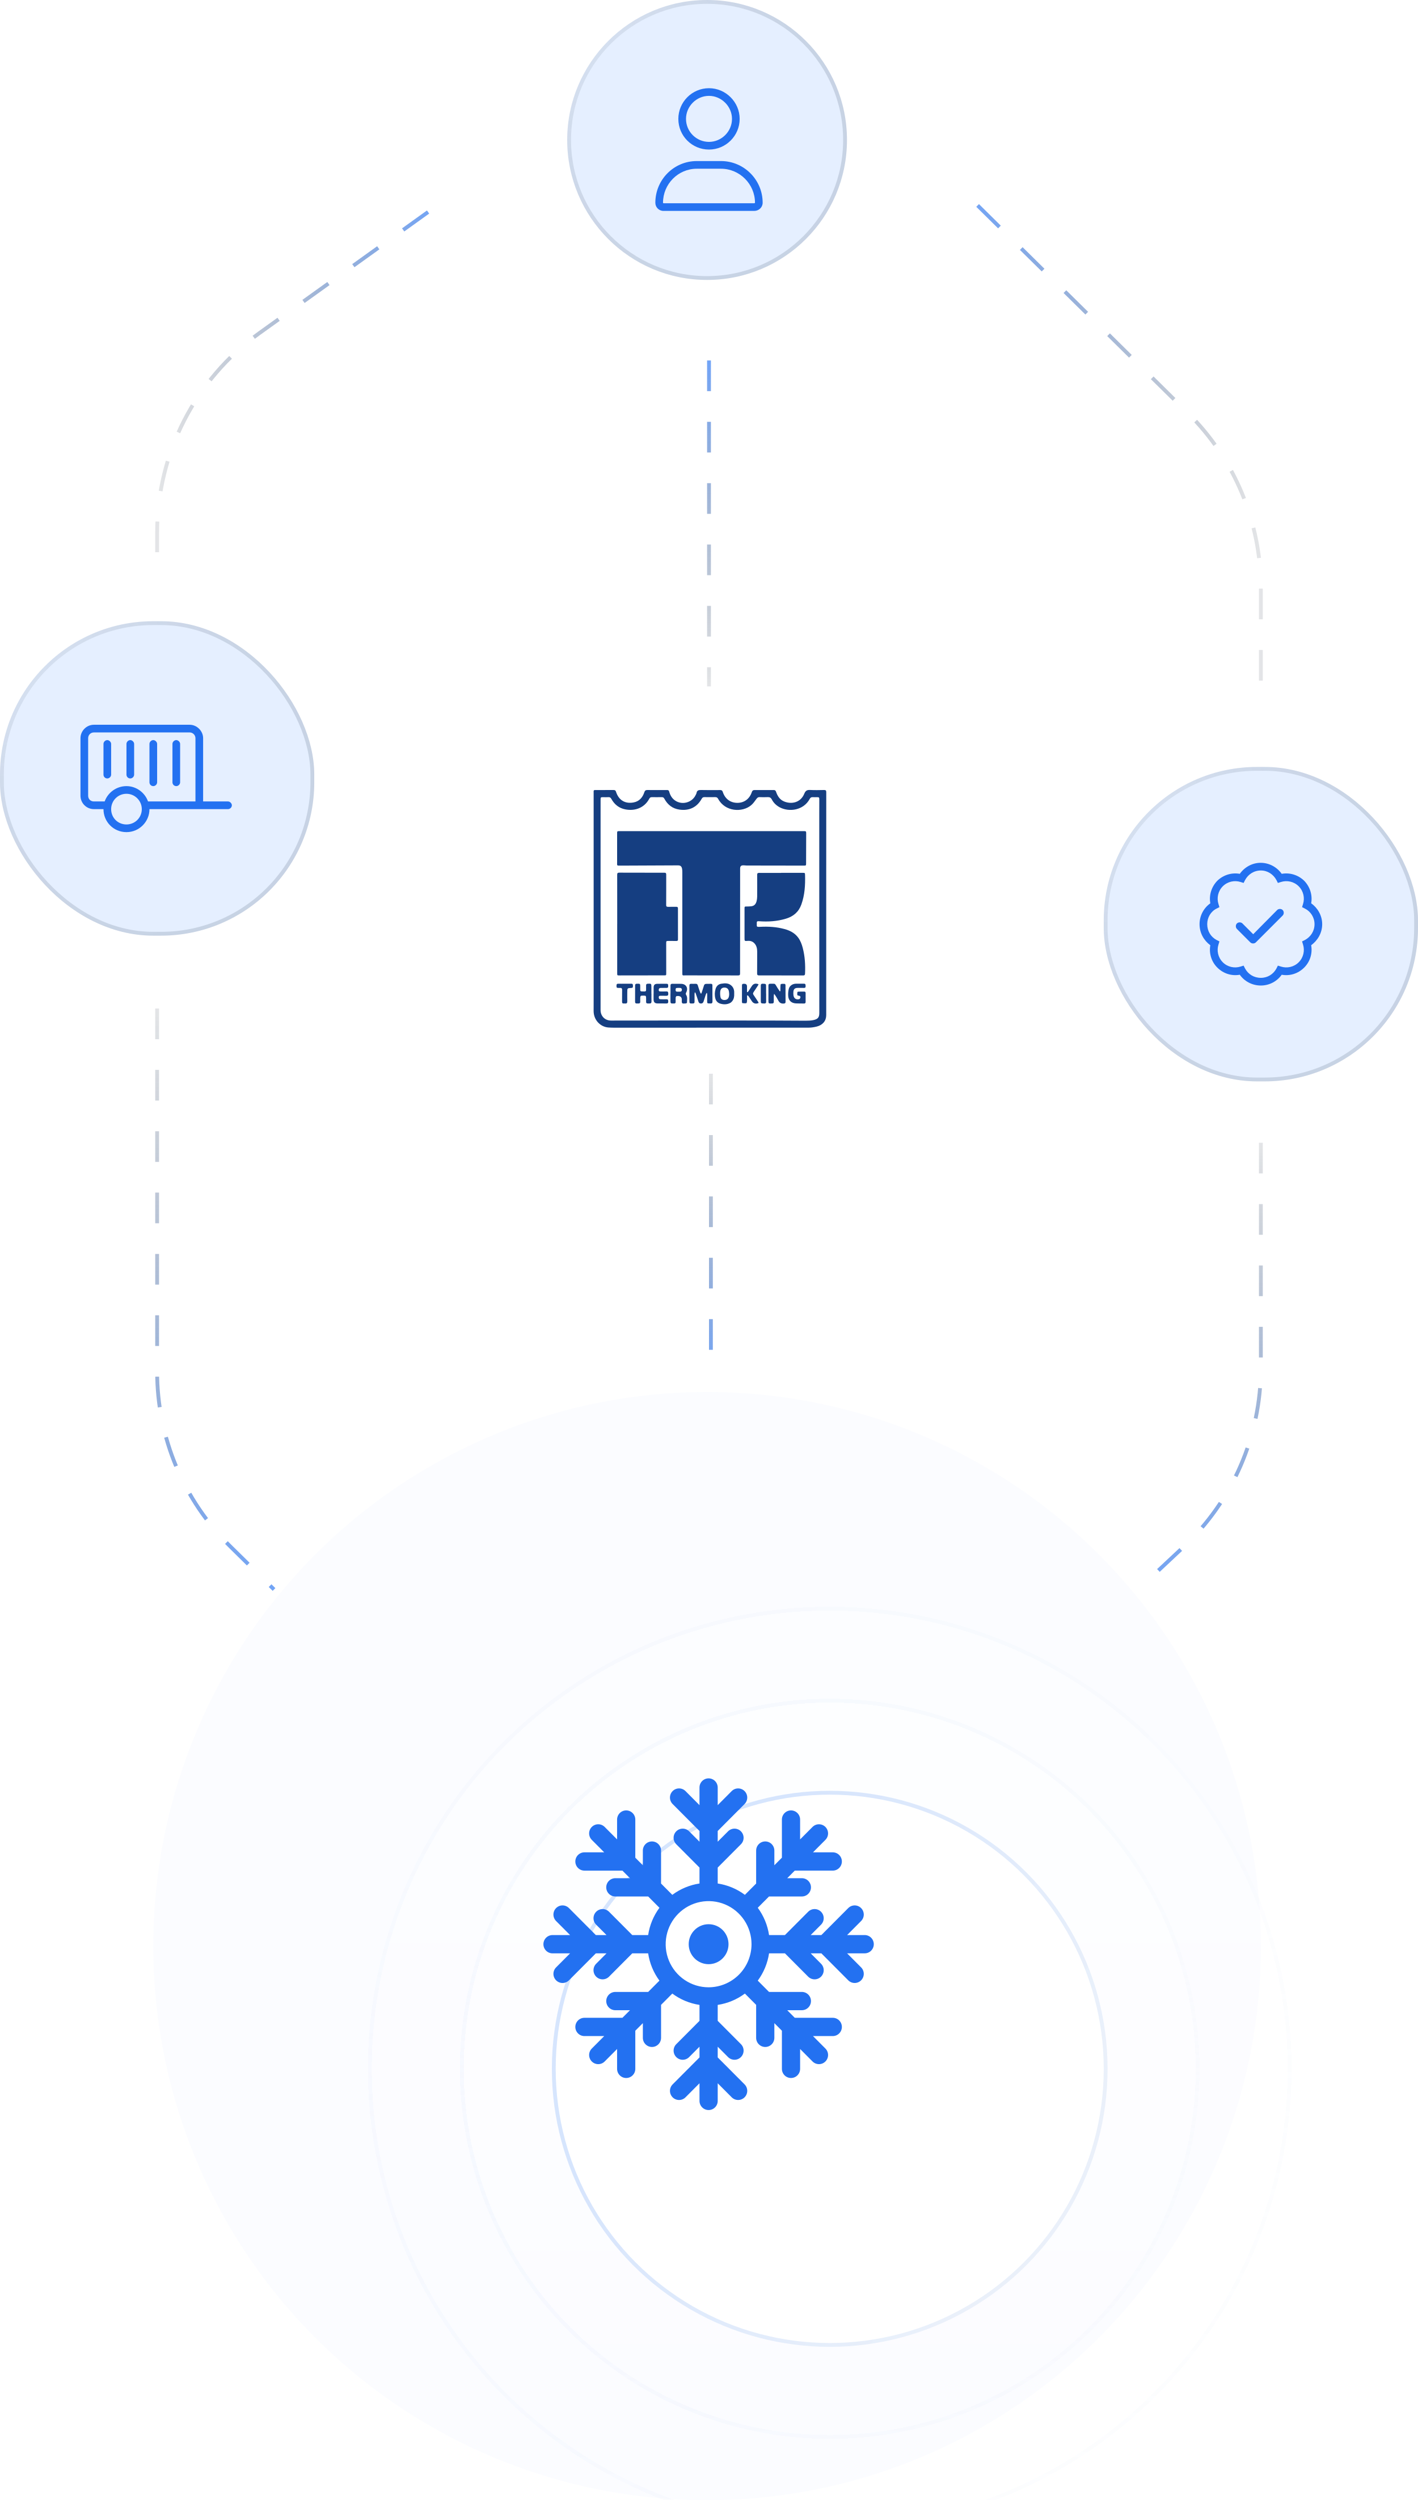 <svg width="370" height="652" viewBox="0 0 370 652" fill="none" xmlns="http://www.w3.org/2000/svg">
<g filter="url(#filter0_b_57_2310)">
<circle cx="184.5" cy="36.5" r="36.5" fill="#E5EFFF"/>
<circle cx="184.5" cy="36.5" r="36" stroke="url(#paint0_radial_57_2310)" stroke-opacity="0.2" stroke-width="1"/>
</g>
<line x1="185.5" y1="280" x2="185.5" y2="358" stroke="url(#paint1_linear_57_2310)" stroke-dasharray="8 8"/>
<path d="M185 94L185 179" stroke="url(#paint2_linear_57_2310)" stroke-dasharray="8 8"/>
<path d="M41 263C41 284.339 41 328.886 41 357.703C41 374.86 47.889 391.276 60.121 403.307L71.5 414.5" stroke="url(#paint3_linear_57_2310)" stroke-dasharray="8 8"/>
<path d="M41 144V138.856C41 118.232 50.94 98.871 67.699 86.85L113.5 54" stroke="url(#paint4_linear_57_2310)" stroke-dasharray="8 8"/>
<path d="M329 298V356.753C329 374.455 321.668 391.366 308.748 403.467L297.5 414" stroke="url(#paint5_linear_57_2310)" stroke-dasharray="8 8"/>
<circle opacity="0.2" cx="184.5" cy="507.5" r="144.5" fill="#EDF4FE"/>
<g opacity="0.3" filter="url(#filter1_dd_57_2310)">
<circle cx="184.5" cy="507.5" r="120.5" fill="url(#paint6_linear_57_2310)" fill-opacity="0.64" shape-rendering="crispEdges"/>
<circle cx="184.5" cy="507.5" r="120" stroke="url(#paint7_linear_57_2310)" stroke-opacity="0.12" shape-rendering="crispEdges"/>
</g>
<g opacity="0.4" filter="url(#filter2_dd_57_2310)">
<circle cx="184.5" cy="507.5" r="96.5" fill="url(#paint8_linear_57_2310)" fill-opacity="0.86" shape-rendering="crispEdges"/>
<circle cx="184.5" cy="507.5" r="96" stroke="url(#paint9_linear_57_2310)" stroke-opacity="0.12" shape-rendering="crispEdges"/>
</g>
<g filter="url(#filter3_dd_57_2310)">
<circle cx="184.5" cy="507.5" r="72.5" fill="white"/>
<circle cx="184.5" cy="507.5" r="72" stroke="url(#paint10_linear_57_2310)" stroke-opacity="0.29"/>
</g>
<path fill-rule="evenodd" clip-rule="evenodd" d="M221.04 504.617H225.624C226.254 504.617 226.858 504.868 227.304 505.315C227.749 505.762 228 506.369 228 507.001C228 507.634 227.749 508.24 227.304 508.687C226.858 509.134 226.254 509.385 225.624 509.385H221.04L224.69 513.047C225.135 513.494 225.385 514.1 225.385 514.732C225.385 515.364 225.135 515.971 224.69 516.418C224.244 516.865 223.64 517.116 223.01 517.116C222.379 517.116 221.775 516.865 221.33 516.418L214.32 509.385H211.536L214.235 512.093C214.68 512.54 214.931 513.146 214.931 513.778C214.931 514.411 214.681 515.017 214.235 515.464C213.789 515.911 213.185 516.163 212.555 516.163C211.925 516.163 211.32 515.912 210.875 515.465L204.815 509.385H200.67C200.284 511.963 199.272 514.407 197.725 516.501L200.661 519.447H209.23C209.861 519.447 210.465 519.698 210.91 520.146C211.356 520.593 211.606 521.199 211.606 521.831C211.606 522.464 211.356 523.07 210.91 523.517C210.465 523.964 209.861 524.215 209.23 524.215H205.413L207.382 526.191H217.295C217.925 526.191 218.53 526.442 218.975 526.889C219.421 527.336 219.671 527.942 219.671 528.575C219.671 529.207 219.421 529.813 218.975 530.261C218.53 530.708 217.925 530.959 217.295 530.959H212.134L215.375 534.21C215.821 534.658 216.071 535.264 216.071 535.896C216.071 536.528 215.821 537.135 215.375 537.582C214.93 538.029 214.325 538.28 213.695 538.28C213.065 538.28 212.461 538.029 212.015 537.582L208.774 534.33V539.509C208.774 540.141 208.524 540.747 208.078 541.194C207.633 541.641 207.028 541.893 206.398 541.893C205.768 541.893 205.163 541.641 204.718 541.194C204.272 540.747 204.022 540.141 204.022 539.509V529.562L202.054 527.587V531.417C202.054 532.049 201.803 532.655 201.358 533.102C200.912 533.549 200.308 533.801 199.678 533.801C199.047 533.801 198.443 533.549 197.997 533.102C197.552 532.655 197.301 532.049 197.301 531.417V522.819L194.365 519.873C192.278 521.426 189.843 522.441 187.273 522.829V526.987L193.332 533.066C193.778 533.513 194.028 534.12 194.028 534.752C194.028 535.384 193.778 535.991 193.333 536.438C192.887 536.885 192.283 537.137 191.652 537.137C191.022 537.137 190.418 536.886 189.972 536.439L187.273 533.731V536.524L194.283 543.556C194.503 543.778 194.678 544.04 194.798 544.33C194.917 544.619 194.979 544.929 194.979 545.242C194.979 545.555 194.917 545.865 194.798 546.154C194.678 546.444 194.503 546.706 194.283 546.928C194.062 547.149 193.8 547.325 193.512 547.445C193.224 547.564 192.915 547.626 192.603 547.626C192.291 547.626 191.982 547.564 191.693 547.445C191.405 547.325 191.143 547.149 190.923 546.928L187.273 543.266V547.865C187.273 548.498 187.023 549.104 186.577 549.551C186.131 549.998 185.527 550.249 184.897 550.249C184.267 550.249 183.662 549.998 183.217 549.551C182.771 549.104 182.521 548.498 182.521 547.865V543.267L178.872 546.928C178.651 547.15 178.389 547.326 178.101 547.446C177.812 547.566 177.503 547.628 177.191 547.628C176.879 547.628 176.57 547.566 176.281 547.447C175.993 547.327 175.731 547.151 175.51 546.93C175.289 546.708 175.114 546.445 174.995 546.156C174.875 545.866 174.814 545.556 174.814 545.243C174.814 544.93 174.876 544.619 174.996 544.33C175.115 544.041 175.291 543.778 175.512 543.557L182.521 536.524V533.73L179.822 536.438C179.602 536.66 179.34 536.836 179.051 536.956C178.763 537.076 178.454 537.138 178.142 537.138C177.829 537.138 177.52 537.076 177.232 536.957C176.943 536.837 176.681 536.661 176.46 536.44C176.24 536.218 176.065 535.955 175.945 535.666C175.826 535.376 175.764 535.066 175.765 534.753C175.765 534.44 175.826 534.13 175.946 533.84C176.066 533.551 176.241 533.288 176.462 533.067L182.521 526.988V522.829C179.951 522.441 177.516 521.426 175.428 519.873L172.492 522.819V531.418C172.492 532.05 172.242 532.656 171.796 533.103C171.351 533.55 170.746 533.802 170.116 533.802C169.486 533.802 168.882 533.55 168.436 533.103C167.99 532.656 167.74 532.05 167.74 531.418V527.587L165.771 529.563V539.509C165.771 540.142 165.521 540.748 165.075 541.195C164.63 541.642 164.025 541.894 163.395 541.894C162.765 541.894 162.161 541.642 161.715 541.195C161.269 540.748 161.019 540.142 161.019 539.509V534.331L157.778 537.583C157.557 537.804 157.295 537.98 157.007 538.099C156.719 538.219 156.41 538.281 156.098 538.281C155.786 538.281 155.477 538.219 155.189 538.099C154.9 537.98 154.639 537.804 154.418 537.583C154.197 537.361 154.022 537.098 153.903 536.809C153.784 536.52 153.722 536.21 153.722 535.897C153.722 535.584 153.784 535.274 153.903 534.985C154.022 534.696 154.197 534.433 154.418 534.211L157.659 530.96H152.498C151.868 530.96 151.263 530.709 150.818 530.262C150.372 529.814 150.122 529.208 150.122 528.576C150.122 527.943 150.372 527.337 150.818 526.89C151.263 526.443 151.868 526.192 152.498 526.192H162.411L164.38 524.216H160.563C159.933 524.216 159.328 523.965 158.883 523.518C158.437 523.071 158.187 522.465 158.187 521.832C158.187 521.2 158.437 520.594 158.883 520.147C159.328 519.699 159.933 519.448 160.563 519.448H169.132L172.068 516.502C170.52 514.408 169.509 511.965 169.122 509.387H164.977L158.918 515.466C158.473 515.913 157.868 516.164 157.238 516.164C156.608 516.164 156.004 515.913 155.558 515.466C155.113 515.019 154.862 514.412 154.862 513.78C154.862 513.148 155.113 512.541 155.558 512.094L158.257 509.387H155.472L148.463 516.419C148.018 516.866 147.413 517.117 146.783 517.117C146.153 517.117 145.549 516.866 145.103 516.419C144.658 515.972 144.407 515.366 144.407 514.734C144.407 514.101 144.658 513.495 145.103 513.048L148.752 509.387H144.169C143.539 509.387 142.934 509.135 142.489 508.688C142.043 508.241 141.793 507.635 141.793 507.003C141.793 506.37 142.043 505.764 142.489 505.317C142.934 504.87 143.539 504.619 144.169 504.619H148.753L145.103 500.957C144.882 500.735 144.707 500.473 144.587 500.183C144.468 499.894 144.406 499.584 144.406 499.27C144.406 498.957 144.467 498.647 144.586 498.357C144.706 498.068 144.881 497.805 145.102 497.583C145.322 497.362 145.585 497.186 145.873 497.066C146.162 496.947 146.471 496.885 146.783 496.885C147.095 496.885 147.405 496.947 147.693 497.068C147.981 497.188 148.243 497.364 148.464 497.585L155.473 504.619H158.257L155.558 501.91C155.113 501.463 154.863 500.857 154.864 500.225C154.864 499.593 155.115 498.987 155.56 498.54C156.005 498.094 156.609 497.843 157.239 497.842C157.869 497.842 158.473 498.093 158.919 498.539L164.977 504.619H169.122C169.508 502.04 170.52 499.596 172.068 497.502L169.131 494.556H160.562C159.932 494.556 159.327 494.305 158.882 493.858C158.436 493.411 158.186 492.804 158.186 492.172C158.186 491.54 158.436 490.933 158.882 490.486C159.327 490.039 159.932 489.788 160.562 489.788H164.379L162.41 487.813H152.497C151.867 487.813 151.263 487.561 150.817 487.114C150.371 486.667 150.121 486.061 150.121 485.429C150.121 484.796 150.371 484.19 150.817 483.743C151.263 483.296 151.867 483.044 152.497 483.044H157.658L154.417 479.793C153.971 479.346 153.721 478.74 153.721 478.107C153.721 477.475 153.971 476.869 154.417 476.422C154.863 475.975 155.467 475.723 156.097 475.723C156.727 475.723 157.331 475.975 157.777 476.422L161.018 479.674V474.495C161.018 473.863 161.269 473.257 161.714 472.81C162.16 472.362 162.764 472.111 163.394 472.111C164.025 472.111 164.629 472.362 165.074 472.81C165.52 473.257 165.77 473.863 165.77 474.495V484.442L167.739 486.417V482.587C167.739 481.954 167.989 481.348 168.435 480.901C168.881 480.454 169.485 480.203 170.115 480.203C170.745 480.203 171.35 480.454 171.795 480.901C172.241 481.348 172.491 481.954 172.491 482.587V491.185L175.427 494.131C177.515 492.578 179.95 491.563 182.519 491.175V487.016L176.46 480.937C176.239 480.715 176.064 480.452 175.944 480.163C175.824 479.874 175.763 479.563 175.763 479.25C175.762 478.937 175.824 478.626 175.943 478.337C176.063 478.048 176.238 477.785 176.459 477.563C176.68 477.341 176.942 477.166 177.23 477.046C177.519 476.926 177.828 476.865 178.14 476.865C178.453 476.865 178.762 476.927 179.05 477.047C179.339 477.167 179.601 477.343 179.821 477.565L182.519 480.273V477.48L175.51 470.447C175.289 470.225 175.114 469.962 174.994 469.673C174.874 469.384 174.813 469.074 174.813 468.76C174.812 468.447 174.874 468.137 174.993 467.847C175.113 467.558 175.288 467.295 175.509 467.073C175.729 466.852 175.992 466.676 176.28 466.556C176.569 466.437 176.878 466.375 177.19 466.375C177.502 466.375 177.811 466.437 178.1 466.557C178.388 466.678 178.65 466.854 178.871 467.075L182.519 470.737V466.138C182.519 465.506 182.77 464.899 183.215 464.452C183.661 464.005 184.265 463.754 184.895 463.754C185.526 463.754 186.13 464.005 186.576 464.452C187.021 464.899 187.272 465.506 187.272 466.138V470.737L190.921 467.075C191.367 466.628 191.971 466.377 192.601 466.377C193.231 466.377 193.836 466.628 194.281 467.075C194.727 467.522 194.977 468.129 194.977 468.761C194.977 469.393 194.727 470 194.281 470.447L187.272 477.48V480.273L189.971 477.565C190.191 477.344 190.453 477.168 190.741 477.048C191.03 476.927 191.339 476.866 191.651 476.865C191.963 476.865 192.273 476.927 192.561 477.047C192.849 477.166 193.112 477.342 193.332 477.564C193.553 477.785 193.728 478.048 193.847 478.338C193.967 478.627 194.028 478.937 194.028 479.25C194.028 479.564 193.966 479.874 193.847 480.163C193.727 480.452 193.552 480.715 193.331 480.937L187.272 487.016V491.174C189.841 491.562 192.277 492.577 194.364 494.13L197.301 491.184V482.586C197.301 481.954 197.551 481.347 197.996 480.9C198.442 480.453 199.046 480.202 199.677 480.202C200.307 480.202 200.911 480.453 201.357 480.9C201.802 481.347 202.053 481.954 202.053 482.586V486.415L204.021 484.441V474.494C204.021 473.862 204.271 473.255 204.717 472.808C205.162 472.361 205.767 472.11 206.397 472.11C207.027 472.11 207.632 472.361 208.077 472.808C208.523 473.255 208.773 473.862 208.773 474.494V479.673L212.014 476.421C212.46 475.974 213.064 475.724 213.694 475.724C214.324 475.724 214.927 475.976 215.373 476.422C215.818 476.869 216.068 477.475 216.069 478.107C216.069 478.739 215.819 479.345 215.374 479.792L212.134 483.044H217.294C217.924 483.044 218.529 483.295 218.974 483.742C219.42 484.189 219.67 484.795 219.67 485.428C219.67 486.06 219.42 486.666 218.974 487.113C218.529 487.561 217.924 487.812 217.294 487.812H207.381L205.413 489.787H209.229C209.86 489.787 210.464 490.038 210.91 490.485C211.355 490.932 211.606 491.539 211.606 492.171C211.606 492.803 211.355 493.41 210.91 493.857C210.464 494.304 209.86 494.555 209.229 494.555H200.66L197.724 497.501C199.272 499.595 200.284 502.039 200.67 504.617H204.815L210.875 498.538C211.32 498.091 211.924 497.839 212.555 497.839C213.185 497.839 213.789 498.091 214.235 498.538C214.68 498.985 214.93 499.591 214.93 500.223C214.93 500.856 214.68 501.462 214.235 501.909L211.535 504.617H214.32L221.33 497.584C221.775 497.137 222.379 496.886 223.01 496.886C223.64 496.886 224.244 497.137 224.69 497.584C225.135 498.031 225.385 498.637 225.385 499.27C225.385 499.902 225.135 500.508 224.69 500.955L221.04 504.617ZM178.674 516.345C180.516 517.58 182.681 518.239 184.896 518.239C187.866 518.235 190.712 517.05 192.812 514.944C194.911 512.837 196.092 509.981 196.096 507.002C196.096 504.779 195.439 502.606 194.208 500.758C192.978 498.911 191.228 497.47 189.182 496.62C187.135 495.769 184.883 495.547 182.711 495.98C180.538 496.414 178.543 497.484 176.976 499.056C175.41 500.627 174.343 502.63 173.911 504.81C173.479 506.99 173.701 509.249 174.549 511.302C175.397 513.356 176.832 515.111 178.674 516.345ZM190.092 507C190.092 509.878 187.766 512.212 184.898 512.212C182.029 512.212 179.703 509.878 179.703 507C179.703 504.121 182.029 501.788 184.898 501.788C187.766 501.788 190.092 504.121 190.092 507Z" fill="#2371F1"/>
<g filter="url(#filter4_d_57_2310)">
<path d="M215.587 228.701C215.587 238.373 215.587 248.045 215.587 257.718C215.587 259.19 214.697 260.305 213.112 260.702C212.432 260.871 211.717 260.986 211.019 260.987C194.538 261.003 178.056 261.001 161.576 260.998C160.632 260.998 159.684 261.012 158.745 260.944C156.694 260.798 154.882 259.031 154.895 256.617C154.915 252.737 154.904 248.856 154.904 244.974C154.903 229.97 154.9 214.965 154.899 199.96C154.899 198.94 154.775 199.022 155.813 199.022C157.244 199.022 158.675 199.034 160.107 199.02C160.458 199.016 160.625 199.125 160.737 199.476C161.442 201.671 163.112 202.686 165.352 202.251C166.815 201.966 167.674 200.968 168.124 199.604C168.265 199.173 168.474 199.014 168.91 199.018C170.636 199.034 172.363 199.037 174.088 199.021C174.437 199.019 174.542 199.187 174.623 199.473C174.881 200.394 175.331 201.189 176.138 201.748C177.978 203.026 180.617 202.308 181.546 200.273C181.614 200.125 181.716 199.981 181.74 199.827C181.848 199.11 182.293 199 182.935 199.016C184.602 199.058 186.27 199.037 187.937 199.028C188.286 199.026 188.48 199.161 188.587 199.493C189.177 201.31 190.533 202.339 192.351 202.364C194.149 202.388 195.56 201.373 196.17 199.565C196.303 199.167 196.504 199.023 196.896 199.024C198.564 199.031 200.231 199.03 201.899 199.021C202.24 199.019 202.394 199.181 202.5 199.486C202.877 200.587 203.471 201.539 204.586 201.999C206.509 202.794 208.894 202.342 209.863 199.976C210.188 199.181 210.596 198.961 211.395 199.005C212.601 199.072 213.814 199.037 215.023 199.014C215.463 199.005 215.596 199.141 215.595 199.596C215.582 209.297 215.585 219 215.585 228.702H215.588L215.587 228.701ZM213.77 229.48C213.77 221.482 213.77 213.483 213.77 205.484C213.77 204.166 213.776 202.848 213.779 201.53C213.781 200.936 213.737 200.888 213.163 200.885C212.794 200.884 212.425 200.902 212.056 200.882C211.689 200.861 211.467 200.994 211.285 201.332C209.671 204.338 205.913 204.842 203.439 203.517C202.558 203.045 201.854 202.371 201.391 201.487C201.143 201.012 200.827 200.843 200.307 200.872C199.601 200.911 198.89 200.893 198.183 200.872C197.813 200.86 197.612 201.022 197.396 201.317C196.955 201.92 196.517 202.561 195.947 203.025C193.652 204.898 189.228 204.722 187.375 201.308C187.19 200.967 186.959 200.865 186.597 200.872C185.668 200.889 184.738 200.892 183.809 200.872C183.45 200.864 183.259 201.002 183.084 201.316C181.827 203.579 179.759 204.481 177.282 204.125C175.489 203.868 174.199 202.865 173.349 201.28C173.197 200.998 173.012 200.871 172.688 200.877C171.817 200.894 170.947 200.89 170.076 200.88C169.76 200.876 169.574 200.992 169.418 201.284C168.153 203.659 165.714 204.554 163.186 204.071C161.525 203.754 160.335 202.794 159.52 201.335C159.345 201.022 159.142 200.845 158.75 200.881C158.31 200.92 157.865 200.888 157.422 200.885C156.732 200.882 156.711 200.904 156.711 201.611C156.71 208.898 156.706 216.186 156.707 223.473C156.709 234.45 156.721 245.425 156.707 256.401C156.705 257.918 157.792 259.143 159.453 259.139C173.278 259.111 187.104 259.124 200.928 259.132C204.011 259.134 207.094 259.176 210.177 259.177C210.867 259.177 211.573 259.156 212.244 259.014C213.42 258.765 213.783 258.305 213.78 257.167C213.763 247.94 213.77 238.712 213.77 229.484V229.48Z" fill="#153E81"/>
<path d="M185.745 209.737C193.742 209.737 201.74 209.737 209.738 209.737C210.304 209.737 210.36 209.787 210.358 210.33C210.351 212.937 210.343 215.544 210.334 218.151C210.333 218.715 210.31 218.733 209.722 218.732C204.764 218.725 199.806 218.72 194.848 218.709C194.569 218.709 194.289 218.658 194.01 218.655C193.365 218.647 193.122 218.882 193.121 219.532C193.117 223.961 193.12 228.39 193.116 232.82C193.113 237.501 193.101 242.182 193.106 246.863C193.106 247.254 192.982 247.371 192.598 247.37C188.009 247.358 183.42 247.364 178.831 247.354C178.02 247.353 178.04 247.521 178.04 246.525C178.04 237.815 178.042 229.105 178.04 220.394C178.04 220.114 178.026 219.829 177.974 219.556C177.844 218.886 177.542 218.666 176.87 218.67C171.913 218.695 166.956 218.72 161.998 218.734C160.869 218.737 161.029 218.821 161.026 217.761C161.02 215.302 161.024 212.843 161.025 210.384C161.025 209.751 161.041 209.739 161.663 209.739C169.691 209.739 177.717 209.739 185.745 209.739V209.737Z" fill="#153E81"/>
<path d="M161.051 233.941C161.051 229.662 161.056 225.382 161.043 221.103C161.042 220.692 161.176 220.566 161.575 220.568C165.513 220.586 169.451 220.594 173.389 220.589C173.802 220.589 173.837 220.792 173.837 221.113C173.832 223.734 173.844 226.355 173.824 228.976C173.82 229.385 173.96 229.491 174.33 229.482C175.038 229.465 175.746 229.489 176.453 229.472C176.775 229.464 176.9 229.572 176.9 229.903C176.894 232.598 176.898 235.293 176.907 237.988C176.908 238.309 176.764 238.389 176.473 238.382C175.825 238.367 175.175 238.376 174.527 238.375C173.833 238.375 173.83 238.375 173.831 239.056C173.833 241.633 173.835 244.209 173.839 246.785C173.839 247.349 173.841 247.352 173.27 247.352C169.391 247.359 165.512 247.364 161.633 247.368C161.046 247.368 161.046 247.367 161.046 246.778C161.046 242.498 161.046 238.22 161.046 233.94H161.05L161.051 233.941Z" fill="#153E81"/>
<path d="M203.807 220.614C205.682 220.614 207.555 220.614 209.429 220.614C210.03 220.614 210.049 220.616 210.066 221.231C210.136 223.835 209.985 226.407 209.09 228.893C208.395 230.822 207.014 231.975 205.117 232.557C202.803 233.267 200.427 233.412 198.025 233.234C197.574 233.201 197.448 233.289 197.466 233.738C197.502 234.661 197.274 234.75 198.395 234.692C200.509 234.584 202.61 234.711 204.668 235.265C206.096 235.65 207.374 236.289 208.277 237.516C208.864 238.312 209.208 239.227 209.456 240.176C210.034 242.388 210.165 244.642 210.061 246.917C210.045 247.265 209.921 247.375 209.582 247.374C205.73 247.361 201.879 247.356 198.028 247.361C197.648 247.361 197.552 247.202 197.556 246.853C197.572 244.972 197.582 243.091 197.575 241.209C197.573 240.413 197.437 239.645 196.875 239.024C196.393 238.49 195.796 238.301 195.083 238.362C194.269 238.432 194.27 238.41 194.27 237.591C194.27 235.058 194.27 232.525 194.27 229.992C194.27 229.385 194.27 229.397 194.888 229.394C195.297 229.392 195.71 229.377 196.115 229.32C196.856 229.216 197.234 228.697 197.411 228.027C197.512 227.646 197.563 227.241 197.567 226.845C197.582 224.949 197.586 223.053 197.567 221.157C197.562 220.741 197.695 220.624 198.099 220.628C200.002 220.646 201.906 220.636 203.809 220.636V220.612L203.807 220.614Z" fill="#153E81"/>
<path d="M183.01 252.078C183.179 251.565 183.361 251.056 183.514 250.538C183.803 249.558 183.797 249.553 184.8 249.559C186.009 249.565 185.89 249.408 185.891 250.642C185.893 251.796 185.887 252.952 185.91 254.105C185.918 254.52 185.791 254.728 185.357 254.677C185.298 254.67 185.239 254.677 185.179 254.677C184.55 254.68 184.519 254.653 184.521 254.039C184.522 253.491 184.533 252.944 184.531 252.395C184.531 252.248 184.494 252.101 184.474 251.954C184.437 251.949 184.4 251.944 184.363 251.939C184.29 252.091 184.199 252.238 184.146 252.397C183.959 252.958 183.777 253.521 183.611 254.088C183.504 254.453 183.317 254.691 182.905 254.691C182.519 254.691 182.331 254.496 182.222 254.132C182.009 253.425 181.758 252.729 181.519 252.03C181.488 251.937 181.437 251.85 181.3 251.754C181.274 251.913 181.228 252.07 181.226 252.229C181.218 252.895 181.216 253.561 181.226 254.227C181.232 254.533 181.147 254.671 180.803 254.68C179.886 254.703 179.885 254.72 179.887 253.809C179.89 252.55 179.9 251.291 179.889 250.034C179.886 249.695 179.993 249.54 180.344 249.554C180.741 249.569 181.14 249.557 181.538 249.55C181.828 249.545 181.992 249.666 182.078 249.958C182.25 250.539 182.453 251.111 182.653 251.683C182.702 251.826 182.789 251.957 182.858 252.093C182.909 252.088 182.958 252.082 183.009 252.076L183.01 252.078Z" fill="#153E81"/>
<path d="M203.63 251.459C203.63 251.074 203.616 250.688 203.636 250.304C203.648 250.064 203.659 249.651 203.76 249.621C204.085 249.526 204.453 249.556 204.801 249.579C204.864 249.584 204.96 249.785 204.961 249.896C204.974 251.36 204.972 252.825 204.975 254.291C204.975 254.568 204.831 254.669 204.564 254.697C203.889 254.77 203.4 254.546 203.087 253.915C202.864 253.466 202.585 253.045 202.325 252.615C202.253 252.495 202.159 252.388 201.989 252.159C201.945 252.435 201.903 252.578 201.901 252.722C201.894 253.225 201.894 253.728 201.903 254.231C201.909 254.549 201.774 254.677 201.454 254.686C200.502 254.718 200.504 254.726 200.506 253.765C200.509 252.536 200.52 251.308 200.504 250.08C200.499 249.684 200.616 249.521 201.034 249.534C202.458 249.581 202.05 249.307 202.84 250.575C203.035 250.888 203.246 251.193 203.451 251.502C203.511 251.487 203.572 251.472 203.632 251.457L203.63 251.459Z" fill="#153E81"/>
<path d="M174.956 252.074C174.956 251.393 174.965 250.712 174.953 250.032C174.946 249.664 175.108 249.538 175.462 249.547C176.214 249.564 176.965 249.547 177.717 249.559C179.031 249.58 179.666 250.659 179.041 251.827C178.911 252.069 178.905 252.236 179.053 252.47C179.444 253.092 179.256 253.791 179.256 254.461C179.256 254.527 179.126 254.599 179.048 254.656C179.017 254.678 178.962 254.667 178.917 254.671C177.934 254.768 177.86 254.729 177.907 253.745C177.952 252.837 177.226 252.626 176.524 252.765C176.427 252.785 176.315 253 176.304 253.132C176.275 253.514 176.288 253.901 176.295 254.285C176.3 254.561 176.191 254.678 175.903 254.686C174.941 254.713 174.941 254.722 174.941 253.763C174.941 253.2 174.941 252.638 174.941 252.076C174.946 252.076 174.95 252.076 174.955 252.076L174.956 252.074ZM177.077 250.622V250.62C177.033 250.62 176.988 250.62 176.945 250.62C176.36 250.623 176.305 250.68 176.287 251.126C176.269 251.625 176.587 251.62 176.929 251.608C177.076 251.603 177.223 251.601 177.37 251.603C177.697 251.606 177.914 251.482 177.915 251.121C177.916 250.738 177.69 250.607 177.341 250.622C177.253 250.625 177.165 250.622 177.076 250.622H177.077Z" fill="#153E81"/>
<path d="M191.574 252.138C191.61 252.858 191.502 253.524 191.055 254.085C190.911 254.265 190.731 254.44 190.529 254.544C189.653 254.995 188.724 254.983 187.822 254.682C187.226 254.483 186.827 254.014 186.658 253.379C186.442 252.571 186.475 251.768 186.693 250.968C186.908 250.182 187.399 249.667 188.206 249.531C189.184 249.367 190.154 249.319 190.936 250.109C191.501 250.68 191.617 251.396 191.575 252.137L191.574 252.138ZM190.266 252.209C190.247 252.003 190.243 251.794 190.208 251.592C190.09 250.906 189.716 250.555 189.103 250.536C188.438 250.516 188.029 250.816 187.935 251.542C187.871 252.028 187.91 252.544 187.998 253.03C188.088 253.521 188.511 253.782 189.012 253.781C189.861 253.779 190.257 253.278 190.266 252.209Z" fill="#153E81"/>
<path d="M210.21 253.14C210.21 253.525 210.212 253.91 210.21 254.296C210.209 254.568 210.082 254.697 209.8 254.691C209.092 254.676 208.382 254.703 207.676 254.663C206.482 254.596 205.749 253.914 205.663 252.718C205.619 252.123 205.678 251.502 205.808 250.919C205.995 250.083 206.778 249.542 207.694 249.523C208.388 249.509 209.081 249.541 209.774 249.528C210.236 249.519 210.191 249.827 210.209 250.129C210.228 250.447 210.156 250.64 209.78 250.627C209.206 250.609 208.629 250.618 208.055 250.624C207.452 250.631 207.105 250.914 207.032 251.508C206.99 251.856 206.986 252.219 207.038 252.564C207.162 253.377 207.734 253.759 208.54 253.561C208.674 253.528 208.808 253.29 208.848 253.125C208.906 252.881 208.779 252.707 208.498 252.665C208.34 252.642 208.074 252.588 208.057 252.505C208.003 252.254 208.028 251.979 208.065 251.72C208.073 251.664 208.257 251.599 208.361 251.595C208.847 251.581 209.335 251.592 209.821 251.583C210.104 251.577 210.219 251.704 210.211 251.985C210.2 252.369 210.208 252.754 210.208 253.14H210.21Z" fill="#153E81"/>
<path d="M169.986 252.14C169.986 252.792 169.962 253.445 169.994 254.095C170.017 254.552 169.833 254.719 169.405 254.684C169.302 254.676 169.197 254.676 169.095 254.684C168.709 254.714 168.565 254.531 168.583 254.154C168.602 253.77 168.602 253.384 168.576 253C168.568 252.879 168.459 252.673 168.38 252.665C168.017 252.627 167.645 252.621 167.283 252.662C167.197 252.672 167.082 252.9 167.073 253.035C167.043 253.433 167.056 253.834 167.06 254.234C167.064 254.551 166.921 254.699 166.603 254.682C166.456 254.674 166.307 254.676 166.16 254.685C165.837 254.706 165.709 254.553 165.711 254.236C165.719 252.814 165.72 251.393 165.721 249.97C165.721 249.652 165.87 249.536 166.187 249.531C167.062 249.518 167.062 249.507 167.057 250.39C167.057 250.419 167.057 250.45 167.057 250.479C167.074 251.634 166.881 251.531 168.177 251.547C168.463 251.551 168.585 251.433 168.585 251.158C168.585 250.773 168.595 250.387 168.585 250.002C168.578 249.697 168.682 249.543 169.016 249.531C169.965 249.496 169.966 249.486 169.969 250.451C169.972 251.014 169.969 251.577 169.969 252.14C169.975 252.14 169.979 252.14 169.985 252.14H169.986Z" fill="#153E81"/>
<path d="M170.548 252.125C170.548 251.577 170.536 251.03 170.551 250.483C170.57 249.863 170.832 249.576 171.443 249.557C172.282 249.531 173.122 249.55 173.963 249.547C174.4 249.545 174.335 249.869 174.354 250.144C174.374 250.444 174.28 250.627 173.939 250.622C173.424 250.614 172.907 250.624 172.392 250.625C172.068 250.626 171.906 250.799 171.883 251.114C171.861 251.415 172.007 251.551 172.302 251.549C172.817 251.546 173.335 251.574 173.848 251.541C174.327 251.51 174.356 251.775 174.373 252.144C174.393 252.565 174.219 252.696 173.828 252.681C173.328 252.663 172.826 252.682 172.326 252.674C172.072 252.67 171.889 252.718 171.887 253.027C171.886 253.328 171.96 253.569 172.31 253.58C172.825 253.595 173.342 253.614 173.856 253.587C174.295 253.564 174.366 253.774 174.366 254.152C174.366 254.523 174.268 254.695 173.866 254.684C173.1 254.662 172.334 254.685 171.568 254.674C170.855 254.664 170.546 254.347 170.538 253.635C170.532 253.132 170.537 252.629 170.537 252.127C170.542 252.127 170.545 252.127 170.55 252.127L170.548 252.125Z" fill="#153E81"/>
<path d="M197.966 254.538C197.285 254.874 196.596 254.709 196.22 254.141C195.91 253.672 195.604 253.202 195.287 252.738C195.228 252.653 195.128 252.595 194.93 252.561C194.93 253.071 194.946 253.582 194.921 254.09C194.912 254.275 194.827 254.599 194.74 254.612C194.401 254.664 194.045 254.631 193.701 254.591C193.651 254.584 193.598 254.358 193.598 254.232C193.595 252.81 193.606 251.388 193.603 249.967C193.603 249.658 193.735 249.532 194.03 249.552C194.089 249.555 194.148 249.55 194.207 249.549C194.679 249.546 194.915 249.784 194.915 250.263C194.915 250.741 194.915 251.219 194.915 251.697C194.968 251.71 195.021 251.721 195.074 251.734C195.146 251.656 195.231 251.586 195.288 251.499C195.59 251.043 195.879 250.579 196.185 250.126C196.603 249.507 197.137 249.362 197.934 249.666C197.878 249.782 197.836 249.902 197.769 250.006C197.391 250.588 197.014 251.17 196.622 251.743C196.447 252 196.454 252.21 196.636 252.468C197.053 253.059 197.443 253.671 197.84 254.276C197.892 254.356 197.923 254.451 197.964 254.538H197.966Z" fill="#153E81"/>
<path d="M163.009 249.535C163.584 249.535 164.159 249.545 164.735 249.531C165.167 249.521 165.146 249.805 165.15 250.098C165.154 250.384 165.156 250.617 164.753 250.632C163.679 250.669 163.678 250.683 163.675 251.768C163.673 252.552 163.661 253.338 163.68 254.122C163.689 254.539 163.544 254.74 163.112 254.684C163.011 254.671 162.905 254.675 162.803 254.687C162.434 254.73 162.309 254.566 162.315 254.2C162.333 253.193 162.308 252.186 162.33 251.179C162.34 250.744 162.164 250.582 161.752 250.625C161.665 250.633 161.575 250.627 161.487 250.627C160.887 250.625 160.868 250.591 160.863 250.005C160.861 249.666 160.978 249.519 161.327 249.53C161.888 249.548 162.448 249.535 163.009 249.535H163.009Z" fill="#153E81"/>
<path d="M199.91 252.122C199.91 252.803 199.897 253.484 199.914 254.165C199.923 254.533 199.816 254.701 199.413 254.691C198.517 254.667 198.514 254.684 198.513 253.796C198.512 252.552 198.524 251.308 198.512 250.064C198.507 249.661 198.656 249.515 199.063 249.531C199.897 249.565 199.898 249.548 199.896 250.39C199.896 250.686 199.896 250.982 199.896 251.279C199.896 251.561 199.896 251.842 199.896 252.124C199.901 252.124 199.905 252.124 199.91 252.124V252.122Z" fill="#153E81"/>
</g>
<g filter="url(#filter5_b_57_2310)">
<rect x="288" y="200" width="82" height="82" rx="40" fill="#E5EFFF"/>
<rect x="288.5" y="200.5" width="81" height="81" rx="39.5" stroke="url(#paint11_radial_57_2310)" stroke-opacity="0.2" stroke-width="1"/>
</g>
<path d="M327.688 245.75C327.312 246.125 326.625 246.125 326.25 245.75L322.75 242.25C322.375 241.875 322.375 241.188 322.75 240.812C323.125 240.438 323.812 240.438 324.188 240.812L327 243.625L333.25 237.312C333.625 236.938 334.312 236.938 334.688 237.312C335.062 237.688 335.062 238.375 334.688 238.75L327.688 245.75ZM334.438 227.875C336.5 227.5 338.688 228.125 340.312 229.688C341.875 231.312 342.5 233.5 342.125 235.562C343.812 236.75 345 238.75 345 241C345 243.312 343.812 245.25 342.125 246.5C342.5 248.562 341.875 250.75 340.312 252.312C338.688 253.938 336.5 254.562 334.438 254.188C333.25 255.875 331.25 257 329 257C326.688 257 324.688 255.875 323.5 254.188C321.438 254.562 319.25 253.938 317.625 252.312C316.062 250.75 315.438 248.562 315.812 246.5C314.125 245.25 313 243.312 313 241C313 238.75 314.125 236.75 315.812 235.562C315.438 233.5 316.062 231.312 317.625 229.688C319.25 228.125 321.438 227.5 323.5 227.875C324.688 226.188 326.688 225 328.938 225C331.25 225 333.25 226.188 334.438 227.875ZM324.5 230.25L323.688 230C322.125 229.5 320.312 229.875 319.062 231.125C317.812 232.375 317.438 234.188 317.938 235.75L318.188 236.562L317.438 236.938C315.938 237.688 315 239.25 315 241C315 242.812 315.938 244.312 317.438 245.125L318.188 245.5L317.938 246.312C317.438 247.875 317.812 249.688 319.062 250.938C320.312 252.188 322.125 252.562 323.688 252.062L324.5 251.812L324.875 252.562C325.688 254.062 327.188 255 329 255C330.75 255 332.25 254.062 333.062 252.562L333.438 251.812L334.25 252.062C335.812 252.562 337.625 252.188 338.875 250.938C340.125 249.688 340.5 247.875 340 246.312L339.75 245.5L340.5 245.125C342 244.312 343 242.812 343 241C343 239.25 342 237.688 340.5 236.938L339.75 236.562L340 235.75C340.5 234.188 340.125 232.375 338.875 231.125C337.625 229.875 335.812 229.5 334.25 230L333.438 230.25L333.062 229.5C332.25 228 330.75 227 329 227C327.188 227 325.688 228 324.875 229.5L324.5 230.25Z" fill="#2371F1"/>
<g filter="url(#filter6_b_57_2310)">
<rect y="162" width="82" height="82" rx="40" fill="#E5EFFF"/>
<rect x="0.5" y="162.5" width="81" height="81" rx="39.5" stroke="url(#paint12_radial_57_2310)" stroke-opacity="0.2" stroke-width="1"/>
</g>
<path d="M28 193C28.5 193 29 193.5 29 194V202C29 202.562 28.5 203 28 203C27.438 203 27 202.562 27 202V194C27 193.5 27.438 193 28 193ZM34 193C34.5 193 35 193.5 35 194V202C35 202.562 34.5 203 34 203C33.438 203 33 202.562 33 202V194C33 193.5 33.438 193 34 193ZM40 193C40.5 193 41 193.5 41 194V204C41 204.562 40.5 205 40 205C39.438 205 39 204.562 39 204V194C39 193.5 39.438 193 40 193ZM46 193C46.5 193 47 193.5 47 194V204C47 204.562 46.5 205 46 205C45.438 205 45 204.562 45 204V194C45 193.5 45.438 193 46 193ZM33 217C29.625 217 27 214.312 27 211H24.5C22.562 211 21 209.438 21 207.5V192.5C21 190.625 22.562 189 24.5 189H49.5C51.375 189 53 190.625 53 192.5V209H59.5C60 209 60.5 209.5 60.5 210C60.5 210.562 60 211 59.5 211H39C39 214.312 36.312 217 33 217ZM24.5 191C23.625 191 23 191.688 23 192.5V207.5C23 208.375 23.625 209 24.5 209H27.312C28.125 206.688 30.375 205 33 205C35.562 205 37.812 206.688 38.625 209H51V192.5C51 191.688 50.312 191 49.5 191H24.5ZM29 211C29 213.25 30.75 215 33 215C35.188 215 37 213.25 37 211C37 208.812 35.188 207 33 207C30.75 207 29 208.812 29 211Z" fill="#2371F1"/>
<g filter="url(#filter7_i_57_2310)">
<path d="M185 35C180.562 35 177 31.438 177 27C177 22.625 180.562 19 185 19C189.375 19 193 22.625 193 27C193 31.438 189.375 35 185 35ZM185 21C181.688 21 179 23.75 179 27C179 30.312 181.688 33 185 33C188.25 33 191 30.312 191 27C191 23.75 188.25 21 185 21ZM188.125 38C194.125 38 199 42.875 199 48.875C199 50.062 198 51 196.812 51H173.125C171.938 51 171 50.062 171 48.875C171 42.875 175.812 38 181.812 38H188.125ZM196.812 49C196.875 49 197 48.938 197 48.875C197 44 193 40 188.125 40H181.812C176.938 40 173 44 173 48.875C173 48.938 173.062 49 173.125 49H196.812Z" fill="#2371F1"/>
</g>
<path d="M329 177.5V153.262C329 136.139 322.139 119.73 309.95 107.704L254 52.5" stroke="url(#paint13_linear_57_2310)" stroke-dasharray="8 8"/>
<defs>
<filter id="filter0_b_57_2310" x="130.819" y="-17.181" width="107.362" height="107.362" filterUnits="userSpaceOnUse" color-interpolation-filters="sRGB">
<feFlood flood-opacity="0" result="BackgroundImageFix"/>
<feGaussianBlur in="BackgroundImageFix" stdDeviation="8.59"/>
<feComposite in2="SourceAlpha" operator="in" result="effect1_backgroundBlur_57_2310"/>
<feBlend mode="normal" in="SourceGraphic" in2="effect1_backgroundBlur_57_2310" result="shape"/>
</filter>
<filter id="filter1_dd_57_2310" x="61" y="384" width="263" height="263" filterUnits="userSpaceOnUse" color-interpolation-filters="sRGB">
<feFlood flood-opacity="0" result="BackgroundImageFix"/>
<feColorMatrix in="SourceAlpha" type="matrix" values="0 0 0 0 0 0 0 0 0 0 0 0 0 0 0 0 0 0 127 0" result="hardAlpha"/>
<feMorphology radius="9" operator="erode" in="SourceAlpha" result="effect1_dropShadow_57_2310"/>
<feOffset dx="8" dy="8"/>
<feGaussianBlur stdDeviation="10"/>
<feComposite in2="hardAlpha" operator="out"/>
<feColorMatrix type="matrix" values="0 0 0 0 0.138 0 0 0 0 0.443 0 0 0 0 0.946 0 0 0 0.16 0"/>
<feBlend mode="normal" in2="BackgroundImageFix" result="effect1_dropShadow_57_2310"/>
<feColorMatrix in="SourceAlpha" type="matrix" values="0 0 0 0 0 0 0 0 0 0 0 0 0 0 0 0 0 0 127 0" result="hardAlpha"/>
<feMorphology radius="42" operator="erode" in="SourceAlpha" result="effect2_dropShadow_57_2310"/>
<feOffset dx="24" dy="24"/>
<feGaussianBlur stdDeviation="12"/>
<feComposite in2="hardAlpha" operator="out"/>
<feColorMatrix type="matrix" values="0 0 0 0 0.026 0 0 0 0 0.269 0 0 0 0 0.625 0 0 0 0.16 0"/>
<feBlend mode="normal" in2="effect1_dropShadow_57_2310" result="effect2_dropShadow_57_2310"/>
<feBlend mode="normal" in="SourceGraphic" in2="effect2_dropShadow_57_2310" result="shape"/>
</filter>
<filter id="filter2_dd_57_2310" x="85" y="408" width="215" height="215" filterUnits="userSpaceOnUse" color-interpolation-filters="sRGB">
<feFlood flood-opacity="0" result="BackgroundImageFix"/>
<feColorMatrix in="SourceAlpha" type="matrix" values="0 0 0 0 0 0 0 0 0 0 0 0 0 0 0 0 0 0 127 0" result="hardAlpha"/>
<feMorphology radius="9" operator="erode" in="SourceAlpha" result="effect1_dropShadow_57_2310"/>
<feOffset dx="8" dy="8"/>
<feGaussianBlur stdDeviation="10"/>
<feComposite in2="hardAlpha" operator="out"/>
<feColorMatrix type="matrix" values="0 0 0 0 0.138 0 0 0 0 0.443 0 0 0 0 0.946 0 0 0 0.16 0"/>
<feBlend mode="normal" in2="BackgroundImageFix" result="effect1_dropShadow_57_2310"/>
<feColorMatrix in="SourceAlpha" type="matrix" values="0 0 0 0 0 0 0 0 0 0 0 0 0 0 0 0 0 0 127 0" result="hardAlpha"/>
<feMorphology radius="42" operator="erode" in="SourceAlpha" result="effect2_dropShadow_57_2310"/>
<feOffset dx="24" dy="24"/>
<feGaussianBlur stdDeviation="12"/>
<feComposite in2="hardAlpha" operator="out"/>
<feColorMatrix type="matrix" values="0 0 0 0 0.026 0 0 0 0 0.269 0 0 0 0 0.625 0 0 0 0.16 0"/>
<feBlend mode="normal" in2="effect1_dropShadow_57_2310" result="effect2_dropShadow_57_2310"/>
<feBlend mode="normal" in="SourceGraphic" in2="effect2_dropShadow_57_2310" result="shape"/>
</filter>
<filter id="filter3_dd_57_2310" x="109" y="432" width="167" height="167" filterUnits="userSpaceOnUse" color-interpolation-filters="sRGB">
<feFlood flood-opacity="0" result="BackgroundImageFix"/>
<feColorMatrix in="SourceAlpha" type="matrix" values="0 0 0 0 0 0 0 0 0 0 0 0 0 0 0 0 0 0 127 0" result="hardAlpha"/>
<feMorphology radius="9" operator="erode" in="SourceAlpha" result="effect1_dropShadow_57_2310"/>
<feOffset dx="8" dy="8"/>
<feGaussianBlur stdDeviation="10"/>
<feComposite in2="hardAlpha" operator="out"/>
<feColorMatrix type="matrix" values="0 0 0 0 0.138 0 0 0 0 0.443 0 0 0 0 0.946 0 0 0 0.16 0"/>
<feBlend mode="normal" in2="BackgroundImageFix" result="effect1_dropShadow_57_2310"/>
<feColorMatrix in="SourceAlpha" type="matrix" values="0 0 0 0 0 0 0 0 0 0 0 0 0 0 0 0 0 0 127 0" result="hardAlpha"/>
<feMorphology radius="42" operator="erode" in="SourceAlpha" result="effect2_dropShadow_57_2310"/>
<feOffset dx="24" dy="24"/>
<feGaussianBlur stdDeviation="12"/>
<feComposite in2="hardAlpha" operator="out"/>
<feColorMatrix type="matrix" values="0 0 0 0 0.026 0 0 0 0 0.269 0 0 0 0 0.625 0 0 0 0.16 0"/>
<feBlend mode="normal" in2="effect1_dropShadow_57_2310" result="effect2_dropShadow_57_2310"/>
<feBlend mode="normal" in="SourceGraphic" in2="effect2_dropShadow_57_2310" result="shape"/>
</filter>
<filter id="filter4_d_57_2310" x="136.995" y="188.1" width="96.499" height="97.8" filterUnits="userSpaceOnUse" color-interpolation-filters="sRGB">
<feFlood flood-opacity="0" result="BackgroundImageFix"/>
<feColorMatrix in="SourceAlpha" type="matrix" values="0 0 0 0 0 0 0 0 0 0 0 0 0 0 0 0 0 0 127 0" result="hardAlpha"/>
<feOffset dy="7"/>
<feGaussianBlur stdDeviation="8.95"/>
<feComposite in2="hardAlpha" operator="out"/>
<feColorMatrix type="matrix" values="0 0 0 0 0.138 0 0 0 0 0.443 0 0 0 0 0.946 0 0 0 0.12 0"/>
<feBlend mode="normal" in2="BackgroundImageFix" result="effect1_dropShadow_57_2310"/>
<feBlend mode="normal" in="SourceGraphic" in2="effect1_dropShadow_57_2310" result="shape"/>
</filter>
<filter id="filter5_b_57_2310" x="270.819" y="182.819" width="116.362" height="116.362" filterUnits="userSpaceOnUse" color-interpolation-filters="sRGB">
<feFlood flood-opacity="0" result="BackgroundImageFix"/>
<feGaussianBlur in="BackgroundImageFix" stdDeviation="8.59"/>
<feComposite in2="SourceAlpha" operator="in" result="effect1_backgroundBlur_57_2310"/>
<feBlend mode="normal" in="SourceGraphic" in2="effect1_backgroundBlur_57_2310" result="shape"/>
</filter>
<filter id="filter6_b_57_2310" x="-17.181" y="144.819" width="116.362" height="116.362" filterUnits="userSpaceOnUse" color-interpolation-filters="sRGB">
<feFlood flood-opacity="0" result="BackgroundImageFix"/>
<feGaussianBlur in="BackgroundImageFix" stdDeviation="8.59"/>
<feComposite in2="SourceAlpha" operator="in" result="effect1_backgroundBlur_57_2310"/>
<feBlend mode="normal" in="SourceGraphic" in2="effect1_backgroundBlur_57_2310" result="shape"/>
</filter>
<filter id="filter7_i_57_2310" x="171" y="19" width="28" height="36" filterUnits="userSpaceOnUse" color-interpolation-filters="sRGB">
<feFlood flood-opacity="0" result="BackgroundImageFix"/>
<feBlend mode="normal" in="SourceGraphic" in2="BackgroundImageFix" result="shape"/>
<feColorMatrix in="SourceAlpha" type="matrix" values="0 0 0 0 0 0 0 0 0 0 0 0 0 0 0 0 0 0 127 0" result="hardAlpha"/>
<feOffset dy="4"/>
<feGaussianBlur stdDeviation="2"/>
<feComposite in2="hardAlpha" operator="arithmetic" k2="-1" k3="1"/>
<feColorMatrix type="matrix" values="0 0 0 0 0 0 0 0 0 0 0 0 0 0 0 0 0 0 0.11 0"/>
<feBlend mode="normal" in2="shape" result="effect1_innerShadow_57_2310"/>
</filter>
<radialGradient id="paint0_radial_57_2310" cx="0" cy="0" r="1" gradientUnits="userSpaceOnUse" gradientTransform="translate(116.26 -18.448) rotate(41.056) scale(144.444 72.905)">
<stop stop-color="#172437" stop-opacity="0.12"/>
<stop offset="1" stop-color="#40526C"/>
</radialGradient>
<linearGradient id="paint1_linear_57_2310" x1="185" y1="280" x2="185" y2="358" gradientUnits="userSpaceOnUse">
<stop stop-color="#172437" stop-opacity="0.12"/>
<stop offset="1" stop-color="#2371F1" stop-opacity="0.64"/>
</linearGradient>
<linearGradient id="paint2_linear_57_2310" x1="185" y1="179" x2="185" y2="94.639" gradientUnits="userSpaceOnUse">
<stop stop-color="#172437" stop-opacity="0.12"/>
<stop offset="1" stop-color="#2371F1" stop-opacity="0.64"/>
</linearGradient>
<linearGradient id="paint3_linear_57_2310" x1="56.25" y1="263" x2="56.25" y2="414.5" gradientUnits="userSpaceOnUse">
<stop stop-color="#172437" stop-opacity="0.12"/>
<stop offset="1" stop-color="#2371F1" stop-opacity="0.64"/>
</linearGradient>
<linearGradient id="paint4_linear_57_2310" x1="41" y1="144" x2="113.5" y2="144" gradientUnits="userSpaceOnUse">
<stop stop-color="#172437" stop-opacity="0.12"/>
<stop offset="1" stop-color="#2371F1" stop-opacity="0.64"/>
</linearGradient>
<linearGradient id="paint5_linear_57_2310" x1="313.25" y1="298" x2="313.25" y2="414" gradientUnits="userSpaceOnUse">
<stop stop-color="#172437" stop-opacity="0.12"/>
<stop offset="1" stop-color="#2371F1" stop-opacity="0.64"/>
</linearGradient>
<linearGradient id="paint6_linear_57_2310" x1="184.5" y1="444.656" x2="184.5" y2="641.923" gradientUnits="userSpaceOnUse">
<stop stop-color="white"/>
<stop offset="1" stop-color="white" stop-opacity="0.17"/>
</linearGradient>
<linearGradient id="paint7_linear_57_2310" x1="228.791" y1="627.52" x2="82.783" y2="543.852" gradientUnits="userSpaceOnUse">
<stop stop-color="#82A9E4" stop-opacity="0.58"/>
<stop offset="1" stop-color="#2371F1" stop-opacity="0.64"/>
</linearGradient>
<linearGradient id="paint8_linear_57_2310" x1="184.5" y1="457.173" x2="184.5" y2="615.15" gradientUnits="userSpaceOnUse">
<stop stop-color="white"/>
<stop offset="1" stop-color="white" stop-opacity="0.17"/>
</linearGradient>
<linearGradient id="paint9_linear_57_2310" x1="219.969" y1="603.616" x2="103.042" y2="536.612" gradientUnits="userSpaceOnUse">
<stop stop-color="#82A9E4" stop-opacity="0.58"/>
<stop offset="1" stop-color="#2371F1" stop-opacity="0.64"/>
</linearGradient>
<linearGradient id="paint10_linear_57_2310" x1="211.148" y1="579.711" x2="123.301" y2="529.371" gradientUnits="userSpaceOnUse">
<stop stop-color="#82A9E4" stop-opacity="0.58"/>
<stop offset="1" stop-color="#2371F1" stop-opacity="0.64"/>
</linearGradient>
<radialGradient id="paint11_radial_57_2310" cx="0" cy="0" r="1" gradientUnits="userSpaceOnUse" gradientTransform="translate(252.347 179.278) rotate(41.056) scale(162.253 81.894)">
<stop stop-color="#172437" stop-opacity="0.12"/>
<stop offset="1" stop-color="#40526C"/>
</radialGradient>
<radialGradient id="paint12_radial_57_2310" cx="0" cy="0" r="1" gradientUnits="userSpaceOnUse" gradientTransform="translate(-35.653 141.278) rotate(41.056) scale(162.253 81.894)">
<stop stop-color="#172437" stop-opacity="0.12"/>
<stop offset="1" stop-color="#40526C"/>
</radialGradient>
<linearGradient id="paint13_linear_57_2310" x1="329" y1="177.5" x2="254" y2="177.5" gradientUnits="userSpaceOnUse">
<stop stop-color="#172437" stop-opacity="0.12"/>
<stop offset="1" stop-color="#2371F1" stop-opacity="0.64"/>
</linearGradient>
</defs>
</svg>
